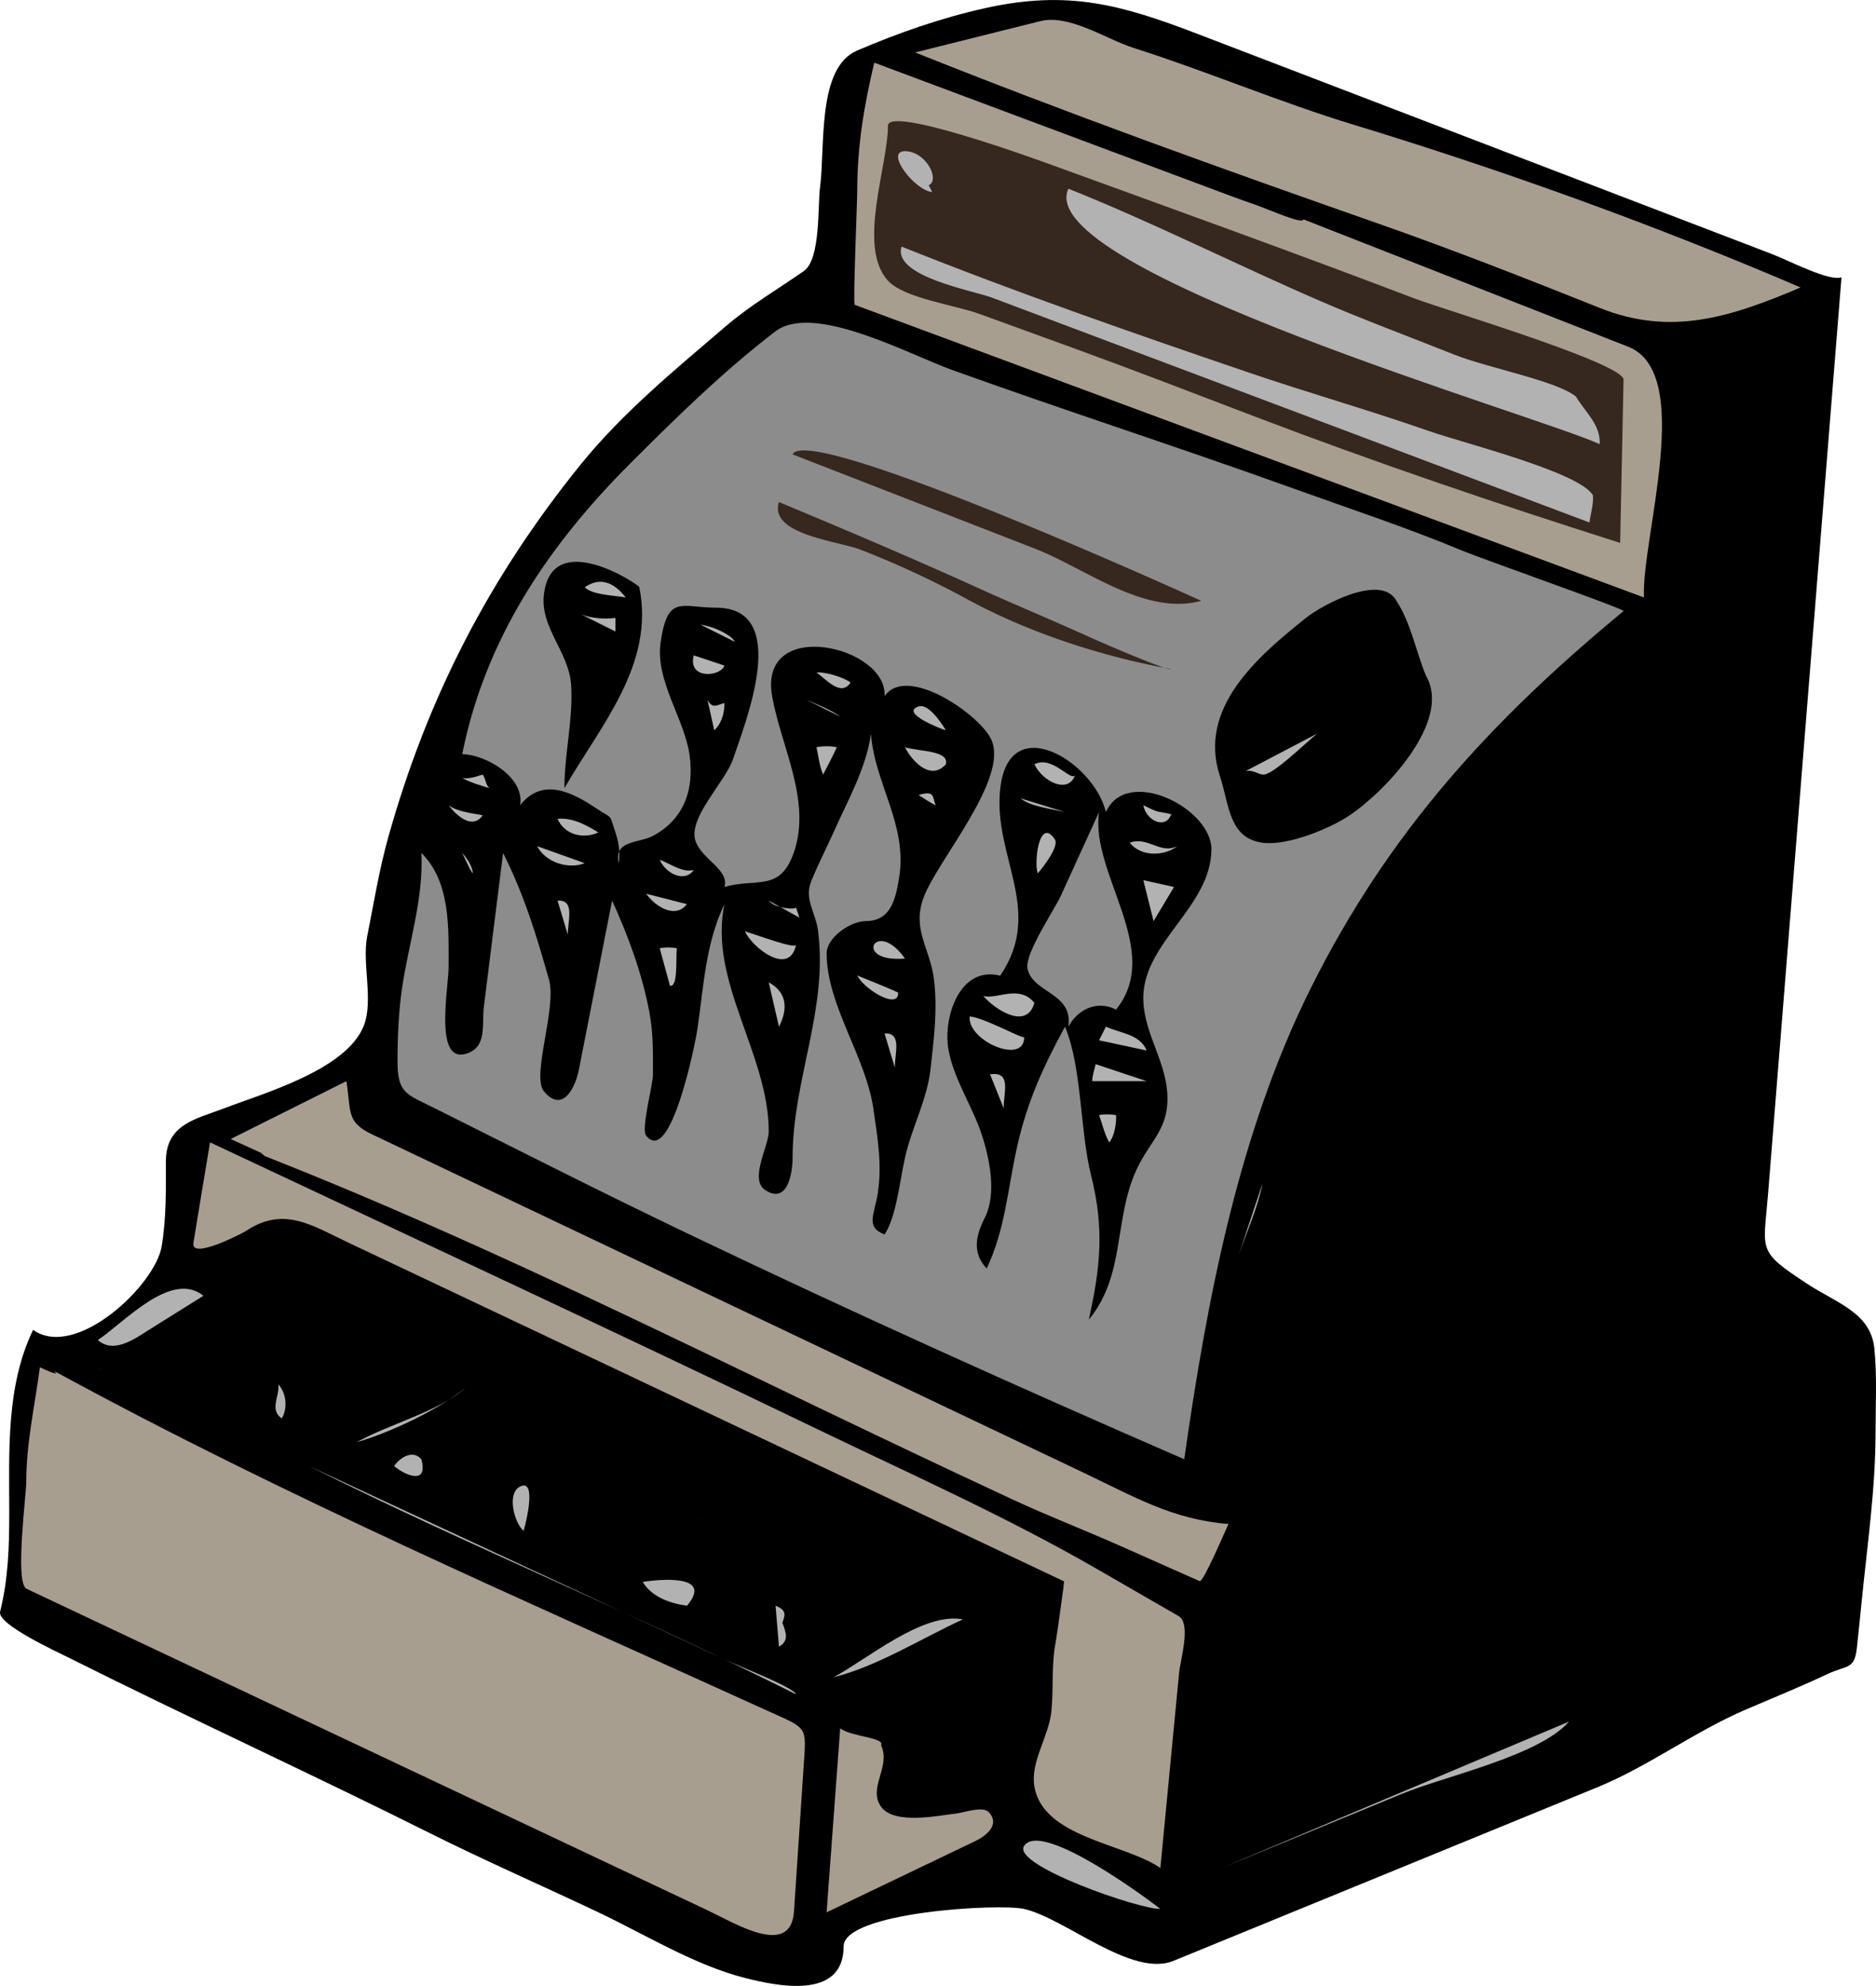 <svg xmlns="http://www.w3.org/2000/svg" viewBox="0 0 250.904 265.542" version="1.0"><path d="M246.29 37.071l-9.818 122.53c-.625 7.79-1.551 7.611 5.271 12.088 3.92 2.571 8.465 3.842 8.941 8.625.369 3.694.16 7.475.16 11.187 0 7.604-1.119 15.208-1.871 22.773-.204 2.045-.407 4.089-.633 6.132-.319 2.883-1.355 2.231-3.875 3.416-3.59 1.688-7.33 3.211-10.973 4.77-6.792 2.907-13.077 7.615-19.757 10.351l-27.159 11.12-29.629 12.131c-5.569 2.28-14.478-5.681-19.975-6.939-3.343-.766-24.14.415-24.14 5.011 0 7.287-9.151 5.229-13.095 4.241-6.778-1.697-13.435-5.828-19.701-8.799-7.488-3.551-15.071-6.854-22.547-10.591-15.919-7.958-32.1-15.357-48.025-23.328-1.986-.993-9.867-4.602-9.45-6.279 1.113-4.469 1.224-8.736 1.224-13.321 0-8.154-.443-16.83 3.189-24.367 5.728 4.066 16.324-5.968 17.189-11.137.638-3.81.572-7.529.572-11.387 0-5.001 4.074-5.675 7.744-7.082 5.374-2.061 16.236-5.112 18.673-10.934 1.419-3.39-.219-8.453.511-12.105.881-4.407 1.594-8.872 2.807-13.201 5.249-18.739 13.551-34.811 25.787-49.921 5.606-6.923 12.647-12.677 19.383-18.451 3.199-2.742 6.951-4.949 10.408-7.354 2.28-1.586 1.846-8.696 2.18-11.25.704-5.365-.438-15.922 4.93-18.228 5.522-2.373 11.262-4.374 17.123-5.679 11.11-2.472 18.206-.478 28.439 3.444l52.697 20.192 24.064 9.221c2.24.842 7.8 3.77 9.37 3.117"/><path d="M240.82 38.436c-9.481 4.036-17.374 6.532-26.871 2.736-9.771-3.906-19.758-7.825-29.69-11.302-20.688-7.242-41.513-14.721-61.865-22.859l16.718-4.179c3.91-.978 8.769 2.391 12.565 3.599 9.854 3.136 19.433 7.226 29.312 10.233 20.22 6.152 40.41 13.45 59.83 21.772M174.32 29.327l43.438 17.034c8.976 3.52 1.752 25.637 2.111 33.528L143.47 51.567 114.318 40.76c-.256-.095.331-13.677.331-15.161 0-6.027.896-11.395 2.277-17.222l32.768 12.25 14.971 5.596c1.115.417 2.237.807 3.36 1.2 1.71.599 6.29 2.658 6.29 1.904" fill="#a89e8f"/><path d="M217.14 50.735l-.453 21.862c-16.395-5.21-32.662-10.724-48.738-16.85-8.037-3.063-16.057-6.172-24.14-9.112l-12.865-4.677c-3.257-1.184-10.018-2.065-12.187-4.43-4.148-4.524 0-15.309 0-20.701 0-2.745 19.683 4.42 22.143 5.314 16.124 5.861 32.234 11.657 48.271 17.766 4.03 1.533 27.62 8.563 27.98 10.828" fill="#36271f"/><path d="M124.22 24.771l.453.912c-2.322-.196-6.394-5.467-3.643-5.467 2.8.001 4.74 3.829 3.19 4.555M210.76 53.013c1.307 2.161 3.331 3.787 3.189 6.378-7.896-3.686-76.037-23.355-71.059-34.161 11.454 4.579 22.403 10.139 33.708 15.03 5.859 2.535 11.879 4.753 17.808 7.123 4.58 1.83 13.7 3.505 16.35 5.63M213.04 66.224c.124 1.121-.316 2.519-.458 3.643l-47.57-17.897-32.337-12.167c-2.587-.973-13.338-2.834-12.097-6.829 15.34 6.134 30.82 11.522 46.456 16.849 7.966 2.714 16.05 5.006 23.989 7.782 4.83 1.687 20.2 5.507 22.02 8.619" fill="#b2b2b2"/><path d="M217.14 81.708c-17.791 14.702-31.414 29.579-41.784 50.329-9.717 19.443-13.928 41.759-16.971 63.088-22.339-9.714-44.484-19.683-66.462-30.202-11.409-5.46-22.658-11.174-33.97-16.826-3.587-1.792-4.788-1.896-4.788-6.18 0-3.098.141-6.503.576-9.563.857-6.028 2.935-12.2 2.613-18.304 3.93 3.868 3.643 10.138 3.643 15.232 0 2.848-1.957 12.837 2.277 11.638 2.946-.834 2.14-3.905 2.443-6.336l2.57-20.534c2.854 5.708 4.411 10.872 6.139 16.936 1.078 3.78-2.394 12.899-.672 14.948 2.543 3.028 4.225-.651 4.659-2.86l4.451-22.649c2.187 4.761 4.055 9.889 5.009 15.033.514 2.772.454 5.472.454 8.283 0 1.302-1.619 7.216-.908 8.113 3.243 4.096 6.52-12.051 6.833-14.119.877-5.791 1.07-11.482 3.643-16.852-2.184 10.276 5.92 20.102 5.92 30.402 0 2.018-2.651 6.414-.454 7.854 2.919 1.913 3.643-2.166 3.643-4.325 0-10.429 4.733-19.696 3.416-30.288-.318-2.558-1.903-4.243-.921-6.696.885-2.21 2.005-4.34 2.972-6.515 1.823-4.103 4.436-8.707 5.009-13.207.528 6.79 4.955 12.215 3.762 19.331-.482 2.876-1.138 5.721-4.444 5.721-2.024 0-5.238 2.181-5.238 4.326 0 6.908 5.263 13.829 6.256 20.81.552 3.879 1.185 7.402.576 11.302-.437 2.793-1.679 4.481.912 5.467 1.545-2.285 2.031-7.091 2.731-10.251.89-4.019 2.966-7.769 3.416-11.843.447-4.05.969-8 .456-12.069-.522-4.143-2.987-6.598-1.365-10.931 1.871-4.998 11.576-16.01 8.98-21.205-1.657-3.315-11.275-9.958-14.218-5.671.451-6.72-16.918-10.709-15.035 0 1.175 6.684 5.25 13.875 2.953 20.751-1.853 5.546-5.039 3.489-9.327 4.759.684-2.316-3.05-3.699-3.872-6.15-1.044-3.115 4.012-7.93 5.019-10.958 1.576-4.742 7.903-20.243-2.288-20.243-4.621 0-6.466-1.834-7.397 4.64-.738 5.132 3.162 10.146 3.864 15.03.712 4.954-.983 8.762-4.895 10.848-1.88 1.003-5.311.549-4.555 3.643.179-1.428-.02-2.799-.454-4.101-.884-2.651-.31-1.72-2.506-3.188-3.285-2.193-7.249-4.254-10.246-.456.646-3.744-4.578-6.762-7.744-6.833 3.075-15.387 11.48-27.876 22.493-38.888 6.226-6.226 12.37-12.242 19.36-17.62 5.101-3.925 17.917 3.072 23.654 5.136 15.149 5.45 30.482 10.389 45.633 15.845 7.521 2.708 15.19 5.229 22.571 8.304 3.04 1.256 21.51 7.733 21.61 8.081" fill="#8c8c8c"/><path d="M160.66 80.342c-7.561 2.045-15.412-4.324-22.23-6.976l-32.427-12.609c2.03-4.093 48.81 16.925 54.66 19.585M156.56 89.452c-9.213-1.678-19.003-4.851-27.263-9.361a122.921 122.921 0 00-14.185-6.582c-3.013-1.173-12.313-2.029-10.933-6.374 9.028 3.761 18.034 7.579 26.938 11.624 4.792 2.177 9.654 4.18 14.446 6.359 2.08.951 10.86 4.703 10.98 4.334" fill="#36271f"/><path d="M85.505 78.522c2.094 10.35-5.204 18.516-10.021 26.871 0-4.563 1.17-9.152.912-13.665-.264-4.614-4.213-7.751-3.643-12.299 1.123-8.977 12.831-1.179 12.752-.904"/><path d="M78.214 78.522c2.117-1.484 4.027-.53 5.467 1.366-1.754-.293-4.493-.345-5.467-1.366" fill="#b2b2b2"/><path d="M190.72 90.363c3.526 6.074-5.511 15.512-10.246 18.675-2.714 1.813-8.296 4.086-11.616 3.646-4.534-.603-4.446-5.134-5.694-8.885-3.032-9.117 5.064-16.037 11.482-21.162 2.248-1.795 9.787-5.81 11.976-2.522 2.11 3.167 2.64 6.701 4.1 10.247"/><path d="M82.315 82.619v1.824l-4.555-2.277c1.285.482 3.02.675 4.555.453M98.258 85.809l-4.555-2.277c1.969.256 4.318 1.544 4.555 2.277M96.892 88.998c-.555 1.536-4.967 1.86-4.101-1.365l4.101 1.365M113.75 91.275c-1.252 1.906-3.137-.32-4.555-1.366 1.9-.051 4.34 1.069 4.55 1.366M96.892 94.006c.016 1.501-.514 2.909-1.366 3.643l-.912-4.097c.67 1.331 1.315.684 2.278.454M112.38 95.83l-4.555-2.277c1.57.697 3.19 1.289 4.56 2.277M126.5 97.649c-.413-.088-6.267-2.322-3.643-3.185 1.54-.508 3.64 3.203 3.64 3.185M168.86 103.57c-.693-.093-1.3-.674-2.277-.458l9.563-5.009c-1.78 1.454-6.05 5.679-7.28 5.469M110.1 103.57c-.51-1.061-.623-2.501-.908-3.647.715-.175 2.021-.187 2.731 0-.55 1.247-1.88 3.687-1.82 3.647M126.5 102.2c-1.991 2.206-4.435-.277-5.467-2.277 1.98.587 5.95.407 5.47 2.277" fill="#b2b2b2"/><path d="M133.78 130.45c5.939-8.747-1.043-15.994 0-25.052 1.218-10.578 12.561-3.464 14.123 3.189 2.804-6.222 14.166-.516 14.118 5.009-.066 7.579-8.897 12.274-9.11 19.588-.131 4.5 2.842 8.347 3.189 12.753.395 4.997-2.21 6.39-4.101 10.475-3.063 6.616-1.438 14.038-6.375 20.043 1.561-7.049 2.086-12.159.312-19.247-1.536-6.133-1.191-14.374-3.5-19.927-2.899 5.341-5.016 9.931-6.379 15.941-1.257 5.542-1.604 11.196-4.097 16.4-2.005-2.162-1.428-4.448-.229-6.835 1.602-3.188.614-7.955-.465-11.186-1.273-3.812-3.778-7.419-4.437-11.387-.68-4.16 1.48-11.12 6.96-9.75"/><path d="M143.81 103.57c-.857 2.661-4.301 1.022-5.467-1.37 2.41-1.29 5.04 2.56 5.47 1.37M64.55 103.57c.484.704.331 1.278.912 1.819-1.169-.354-2.578-.773-3.643-1.366 1.031.23 2.515-.42 2.731-.45M125.13 107.67c-.795-.355-1.529-.917-2.277-1.366 2.15-.62 1.82.13 2.28 1.37M136.52 106.76l5.921 1.824c-1.97-.45-4.7-.78-5.92-1.82M64.55 109.04c-1.348 1.844-3.322.225-4.555-1.366 1.297 1.01 4.338 1.2 4.555 1.37M156.56 109.04c-.75 1.847-3.287.677-3.644-1.366.743.327 1.455.781 2.277.912 1.31.21 1.71.32 1.36.46" fill="#b2b2b2"/><path d="M149.27 135c-2.431-1.267-5.082-.132-6.379 2.277.655-4.569-4.733-4.431-5.467-7.743-.433-1.954 3.629-7.946 4.442-9.728l5.126-11.223c-1.21 8.25 8.66 18.48 2.28 26.41" fill="#8c8c8c"/><path d="M80.038 111.31c-2.03.928-4.545.325-5.467-1.819 2.334-.26 4.663 1.38 5.467 1.82M138.8 116.78c-.534-1.226.135-7.691 2.277-4.555.72 1.07-2.29 4.58-2.28 4.56M157.47 113.14c-1.716 1.331-4.809 1.498-6.378-.454 2.43-.91 4.1 1.61 6.38.45M78.214 115.42c-2.175.85-5.234-.069-6.374-2.277l6.374 2.28M63.184 116.78c-.516-.871-.913-1.826-1.365-2.731 1.088 1.19 1.53 2.51 1.365 2.73M92.791 116.33c-1.21 1.737-3.75.504-4.555-1.365 1.678.64 2.968 1.73 4.555 1.37M154.28 123.16l-1.366-5.467 4.102.912-2.73 4.56M91.879 120.88c-1.491 1.995-4.124.462-5.462-1.366 1.448.34 5.571 1.44 5.462 1.37M75.937 124.98l-1.366-4.555c2.362-.13 1.366 2.63 1.366 4.56M106.46 121.34l.458 1.366-4.101-2.277c.89 1.11 3.63 1.21 3.64.91M106.46 126.35c-.879 4.25-5.836.39-6.833-1.823 2.053.64 6.563 2.34 6.833 1.82M121.03 128.17c-7.13.61-3.89-5.54 0 0M131.51 133.18c1.648 1.889 5.831 4.576 6.832.908-2.06-2.49-4.98-.41-6.83-.91M89.602 131.81l-1.366-5.008c.588-.157 1.687-.148 2.278 0-.137 1.65.171 5.21-.912 5.01M120.12 132.72c.103 2.41-4.615-.48-5.467-2.277 1.55.6 5.39 2.2 5.47 2.28M104.18 137.28l-1.366-5.919c2.48 1.32 2.57 3.6 1.37 5.92M136.97 138.64c.139 3.832-7.593.601-7.286-2.73 2.01.17 7.34 3.19 7.29 2.73M153.37 140.47l-6.374-1.365.912-1.824c2.02.92 4.52.98 5.46 3.19M119.67 142.74l-1.366-4.555c2.36-.13 1.37 2.63 1.37 4.56M146.08 144.57c-.011-.736.31-1.552.454-2.277l6.832 2.277h-7.28M134.24 148.21l-1.824-4.555c2.89-.44 1.82 2.35 1.82 4.55" fill="#b2b2b2"/><path d="M35.401 154.58c22.341 8.783 44.008 19.17 65.633 29.579 11.428 5.5 22.855 10.987 34.358 16.329 4.813 2.235 9.779 4.15 14.631 6.305l10.429 4.631c.457.203 3.402-6.695 3.851-7.646-7.466-.579-12.677-3.671-19.484-6.906l-42.007-19.97-40.957-19.471-12.024-5.716c-3.53-1.678-2.849-2.922-3.5-7.152l-15.484 7.74 5.008 2.277-3.643-2.73 3.191 2.73" fill="#a89e8f"/><path d="M148.36 152.76c-.629-1.067-.93-2.479-1.365-3.643.596-.158 1.676-.14 2.277 0 .06 1.35-.33 2.99-.92 3.64M170.68 152.31l-.911 4.102c.3-1.37.61-2.74.91-4.1M168.86 158.23l-3.189 9.563c1.09-3.12 2.55-6.33 3.19-9.56M19.913 177.82c-2.102 1.382-4.784 3.174-6.832 1.365 3.571-2.38 9.826-9.377 14.123-5.92l-7.291 4.56" fill="#b2b2b2"/><path d="M7.161 183.28c31.167 16.99 63.384 30.877 95.651 45.549 5.286 2.403 5.034 1.899 4.661 7.506l-1.282 19.259c-.416 6.252-7.945 1.548-11.474-.117l-66.375-31.33-24.794-11.703c-1.598-.755-.031-12.551-.031-14.336 0-5.162 1.143-10.174 1.819-15.284.473.23 3.046 1.41 1.826.45" fill="#a89e8f"/><path d="M13.081 182.83l2.277 1.365c-.759-.46-1.518-.92-2.277-1.37M17.636 185.1l5.92 3.189c-1.973-1.06-3.947-2.12-5.92-3.19M37.679 189.66c-1.697-1.136-.229-3.049-.458-4.555 1.226 1.37 1.175 3.41.458 4.56M62.272 185.56c-3.688 2.979-10.042 5.973-14.572 7.287 4.516-2.51 10.988-4.09 14.572-7.29M56.352 195.12c.996 3.705-2.48 1.946-3.643.912.935-1.32 2.594-2.15 3.643-.91M106.46 226.55c-21.42-10.722-43.669-19.785-65.134-30.518l33.553 15.611 22.073 10.27c1.986.93 9.288 3.76 9.508 4.64M70.017 204.69c-1.215-1.03-2.298-5.005-.454-5.92 2.484-1.23.456 6.11.454 5.92M94.615 202.41l-3.189 2.277 3.189-2.28M91.879 214.71c-2.217-.308-4.696-1.14-5.92-3.189 1.974-.3 9.606-1.16 5.92 3.19M104.64 216.99c.513 1.371.896 2.413-.458 3.189l-.454-5.467c1.59.62 1.24 1.33.91 2.28M111.47 224.28c4.479-2.38 11.987-8.786 17.308-7.744-5.54 2.54-11.44 6.28-17.31 7.74M209.85 230.2l-46.46 19.586 24.004-9.884c5.87-2.43 18.43-5.09 22.46-9.71" fill="#b2b2b2"/><path d="M117.84 233.39c1.351 2.847-1.813 5.663 0 8.197 1.76 2.46 7.709 1.163 10.021.912.959-.104 3.541-1.022 4.328-.229 1.679 1.693-.36 3.242-1.679 3.874l-19.957 9.562 1.819-24.594c1.65 1.18 5.96 1.17 5.47 2.28" fill="#a89e8f"/><path d="M155.19 255.25c-2.712.102-19.939-5.837-18.219-8.427 2.36-3.54 17.09 7.53 18.22 8.43" fill="#b2b2b2"/><path d="M28.111 152.76c27.085 12.74 54.237 25.351 81.204 38.34 12.55 6.044 25.345 11.745 37.422 18.711l10.891 6.281c1.719.991.232 5.882.066 7.617l-2.501 26.068c-4.798-3.309-15.738-4.051-16.854-10.934-.537-3.316 1.931-6.608 2.277-10.018.306-3.001-.012-6.299.576-9.247.162-.813 1.16-8.106 1.13-8.121l-5.22-2.47-27.123-12.835-63.487-30.041c-4.756-2.25-8.554-4.88-13.598-1.51-.409.273-7.412 3.926-7.023 1.591.726-4.48 1.473-8.96 2.219-13.44" fill="#a89e8f"/></svg>